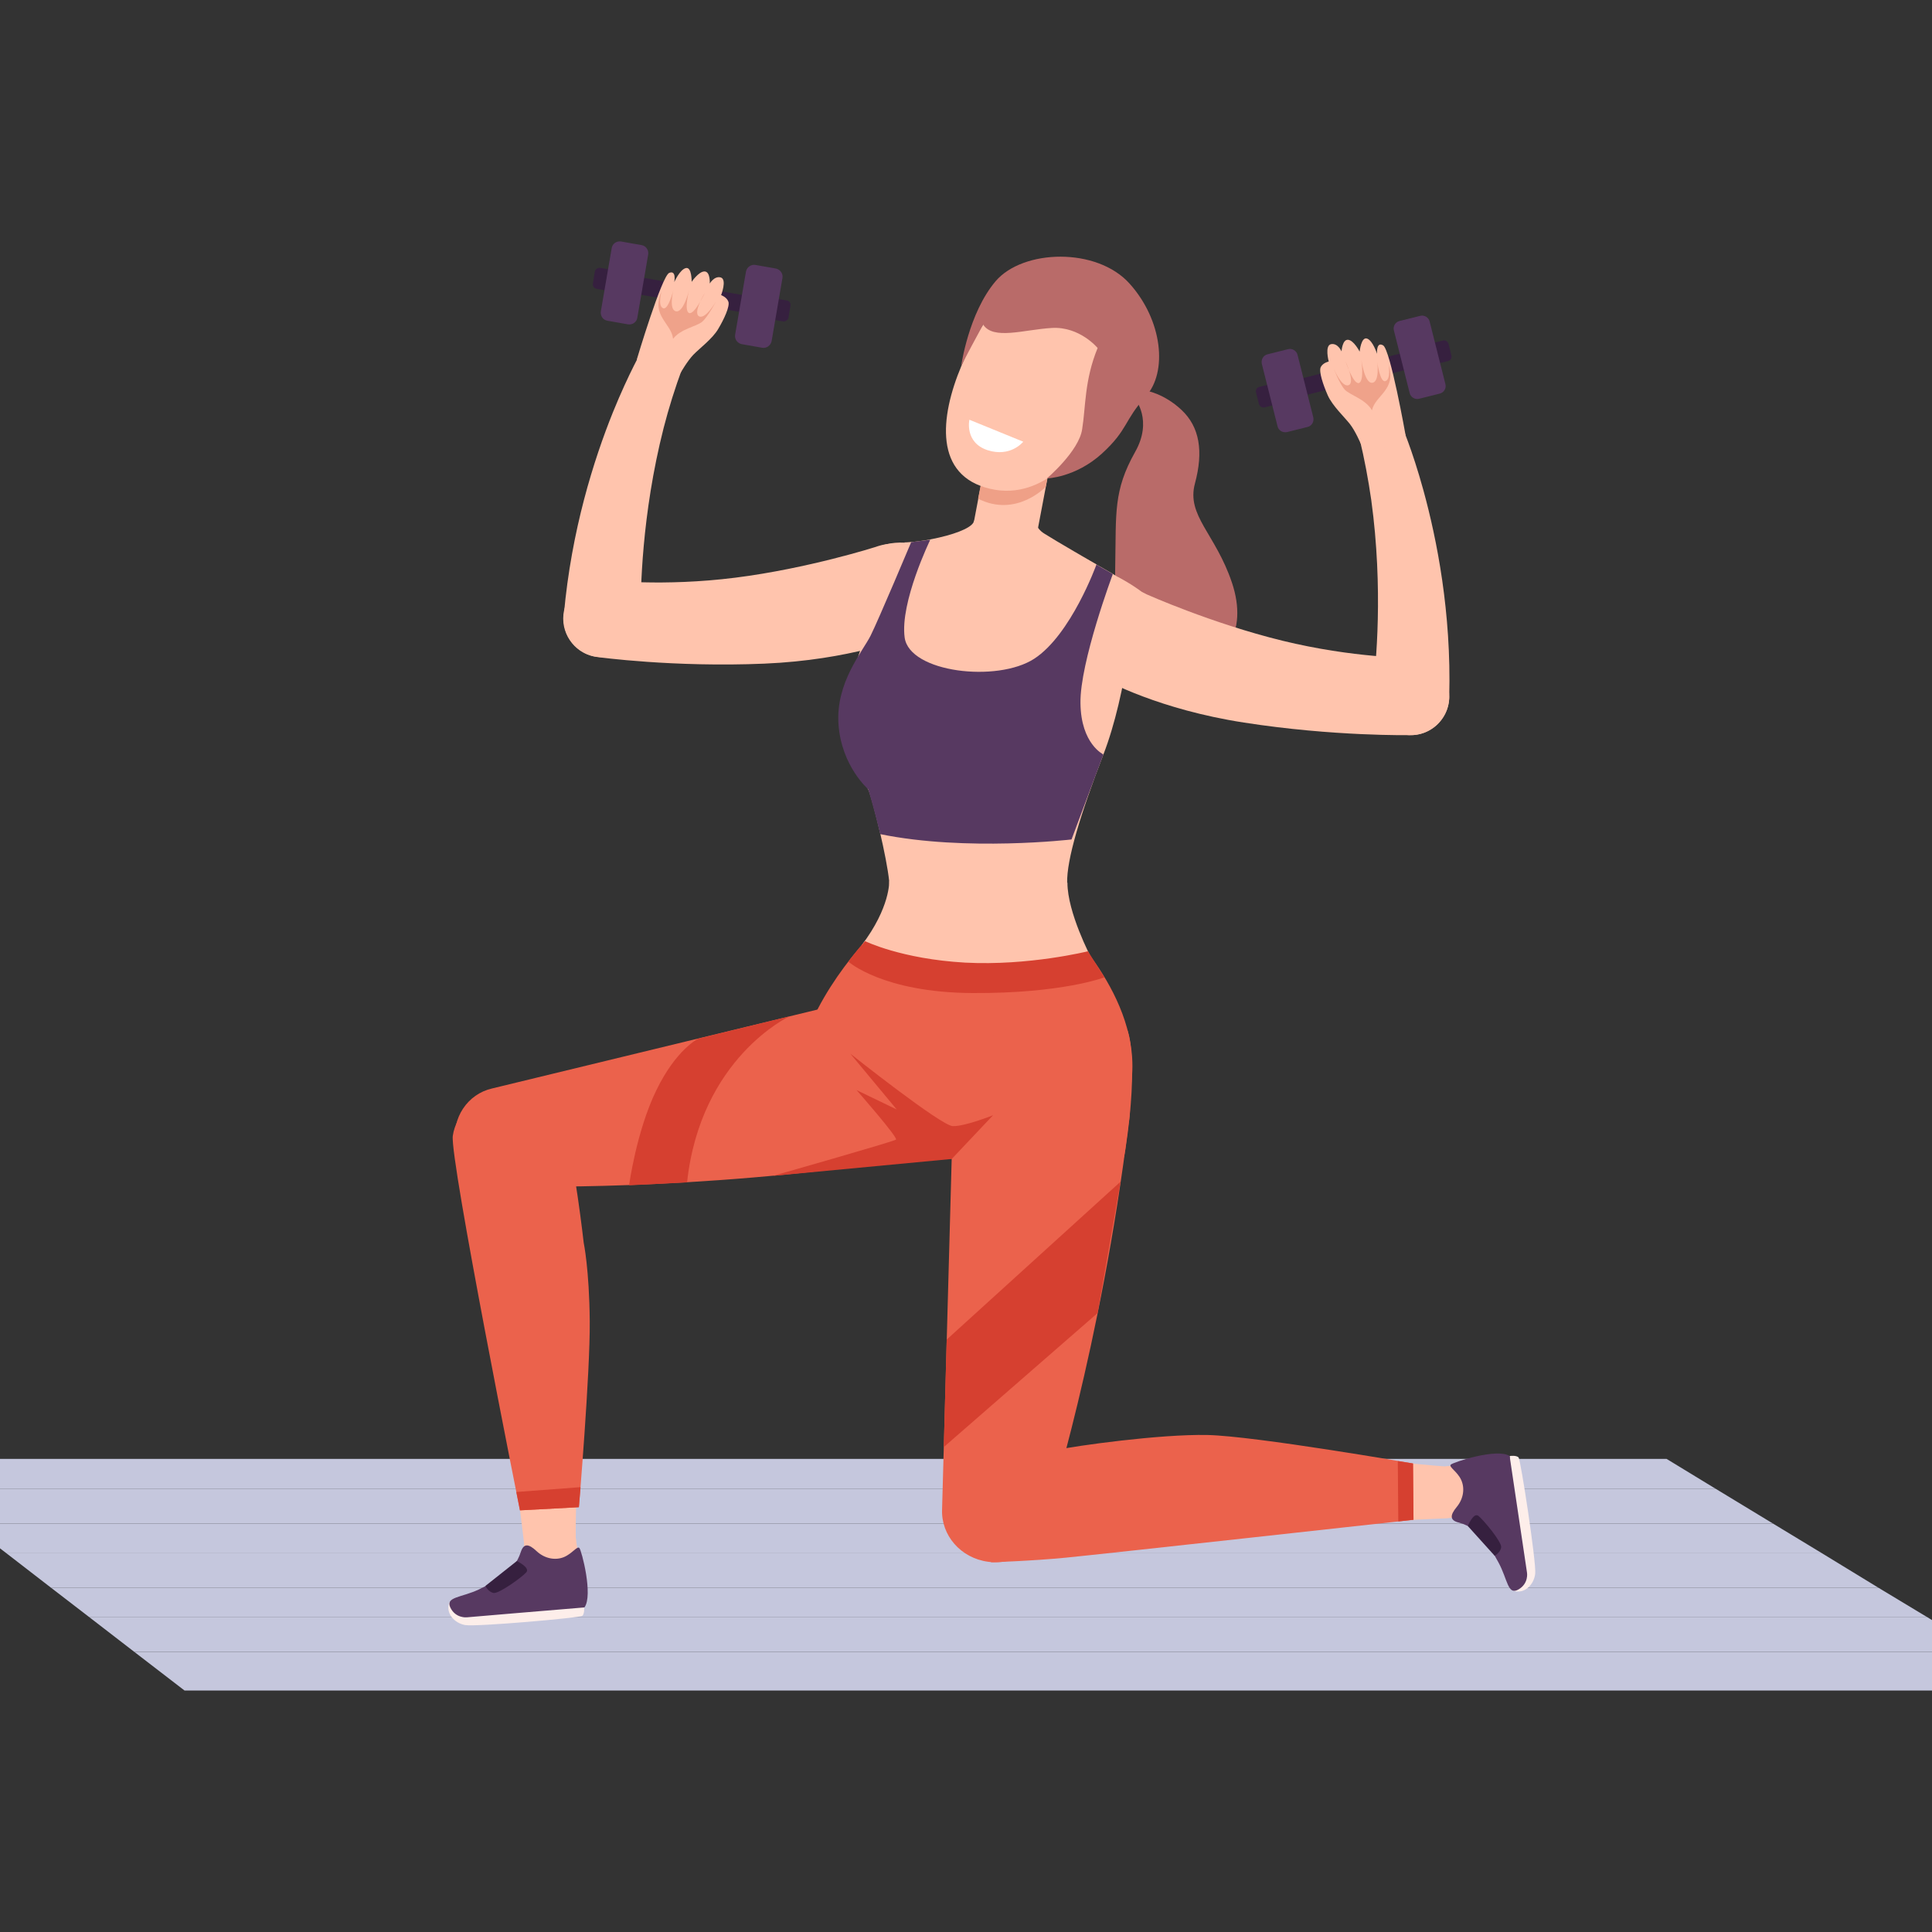 <?xml version="1.0" encoding="utf-8"?>
<!-- Generator: Adobe Illustrator 26.5.0, SVG Export Plug-In . SVG Version: 6.00 Build 0)  -->
<svg version="1.1" id="レイヤー_1" xmlns="http://www.w3.org/2000/svg" xmlns:xlink="http://www.w3.org/1999/xlink" x="0px"
	 y="0px" viewBox="0 0 80 80" style="enable-background:new 0 0 80 80;" xml:space="preserve">
<rect x="0" y="0" width="80" height="80" fill="#333333" stroke="none"/>
<style type="text/css">
	.st0{fill:#C5C7DD;}
	.st1{fill:#B96B69;}
	.st2{fill-rule:evenodd;clip-rule:evenodd;fill:#36203F;}
	.st3{fill-rule:evenodd;clip-rule:evenodd;fill:#573961;}
	.st4{fill:#FFC4AD;}
	.st5{fill:#EFA28A;}
	.st6{fill:#EB624C;}
	.st7{fill:#EFA087;}
	.st8{fill:#FFFFFF;}
	.st9{fill-rule:evenodd;clip-rule:evenodd;fill:#FDEEEA;}
	.st10{fill:#573961;}
	.st11{fill:#D64030;}
</style>
<g>
	<g>
		<polygon class="st0" points="-4.8,60.41 69.01,60.41 71.03,61.64 -3.21,61.64 		"/>
		<polygon class="st0" points="84.8,70 7.64,70 5.56,68.4 82.17,68.4 		"/>
		<polygon class="st0" points="79.78,66.95 3.68,66.95 2.12,65.75 77.79,65.75 		"/>
		<polygon class="st0" points="73.42,63.09 75.4,64.29 0.23,64.29 -1.33,63.09 		"/>
		<polygon class="st0" points="-3.21,61.64 71.03,61.64 73.42,63.09 -1.33,63.09 		"/>
		<polygon class="st0" points="77.79,65.75 2.12,65.75 0.23,64.29 75.4,64.29 		"/>
		<polygon class="st0" points="82.17,68.4 5.56,68.4 3.68,66.95 79.78,66.95 		"/>
	</g>
	<path class="st1" d="M47.43,16.17c0,0,0.76,0.11,1.5,0.81c0.74,0.7,0.91,1.7,0.55,3.04c-0.36,1.33,0.85,2.08,1.53,4.1
		c0.68,2.01-0.2,3.66-2.46,3.39c-2.26-0.27-2.41-2.01-2.37-4.14c0.04-2.13-0.08-3.05,0.82-4.65c0.75-1.32,0-2.2,0-2.2L47.43,16.17z"
		/>
	<g>
		
			<rect x="53.34" y="15.16" transform="matrix(0.97 -0.245 0.245 0.97 -2.096 14.17)" class="st2" width="5.17" height="0.71"/>
		<path class="st2" d="M52.01,16.25l0.12,0.48c0.03,0.1,0.13,0.16,0.23,0.14l0.56-0.14c0.1-0.03,0.16-0.13,0.14-0.23l-0.12-0.48
			c-0.03-0.1-0.13-0.16-0.23-0.14l-0.56,0.14C52.04,16.04,51.98,16.15,52.01,16.25z"/>
		<path class="st3" d="M53.73,14.7l0.65,2.58c0.04,0.18-0.06,0.36-0.24,0.4l-0.84,0.21c-0.18,0.04-0.36-0.06-0.4-0.24l-0.65-2.58
			c-0.04-0.18,0.06-0.36,0.24-0.4l0.84-0.21C53.5,14.41,53.69,14.52,53.73,14.7z"/>
		<path class="st2" d="M59.98,14.24l0.12,0.48c0.03,0.1-0.04,0.21-0.14,0.23l-0.56,0.14c-0.1,0.03-0.21-0.04-0.23-0.14l-0.12-0.48
			c-0.03-0.1,0.04-0.21,0.14-0.23l0.56-0.14C59.85,14.07,59.95,14.14,59.98,14.24z"/>
		<path class="st3" d="M57.72,13.69l0.65,2.58c0.04,0.18,0.23,0.29,0.4,0.24l0.84-0.21c0.18-0.04,0.29-0.23,0.24-0.4l-0.65-2.58
			c-0.04-0.18-0.23-0.29-0.4-0.24l-0.84,0.21C57.78,13.33,57.67,13.51,57.72,13.69z"/>
	</g>
	<g>
		
			<rect x="28.41" y="9.64" transform="matrix(0.171 -0.985 0.985 0.171 11.815 38.477)" class="st2" width="0.71" height="5.17"/>
		<path class="st2" d="M32.73,12.66l-0.08,0.49c-0.02,0.1-0.12,0.17-0.22,0.16l-0.57-0.1c-0.1-0.02-0.17-0.12-0.16-0.22l0.08-0.49
			c0.02-0.1,0.12-0.17,0.22-0.16l0.57,0.1C32.68,12.45,32.75,12.55,32.73,12.66z"/>
		<path class="st3" d="M30.89,11.24l-0.45,2.62c-0.03,0.18,0.09,0.35,0.27,0.39l0.85,0.15c0.18,0.03,0.35-0.09,0.39-0.27l0.45-2.62
			c0.03-0.18-0.09-0.35-0.27-0.39l-0.85-0.15C31.1,10.94,30.93,11.06,30.89,11.24z"/>
		<path class="st2" d="M24.63,11.25l-0.08,0.49c-0.02,0.1,0.05,0.2,0.16,0.22l0.57,0.1c0.1,0.02,0.2-0.05,0.22-0.16l0.08-0.49
			c0.02-0.1-0.05-0.2-0.16-0.22l-0.57-0.1C24.75,11.08,24.65,11.15,24.63,11.25z"/>
		<path class="st3" d="M26.84,10.54l-0.45,2.62c-0.03,0.18-0.2,0.3-0.39,0.27l-0.85-0.15c-0.18-0.03-0.3-0.2-0.27-0.39l0.45-2.62
			c0.03-0.18,0.2-0.3,0.39-0.27l0.85,0.15C26.75,10.18,26.87,10.36,26.84,10.54z"/>
	</g>
	<path class="st4" d="M37.21,22.52c1.08,0.11,1.87,1.08,1.75,2.16c-0.08,0.75-0.56,1.35-1.21,1.62c-0.26,0.11-2.55,1.03-6.1,1.18
		c-3.76,0.16-6.89-0.27-6.89-0.27c-0.88-0.09-1.52-0.88-1.43-1.76c0.09-0.88,0.88-1.52,1.76-1.43c0,0,2.36,0.28,5.36-0.1
		c3.01-0.38,5.8-1.27,5.8-1.27l0,0C36.55,22.54,36.88,22.49,37.21,22.52z"/>
	<path class="st4" d="M26.54,25.72c0.01-0.09,0-0.18-0.01-0.26c-0.01-0.92,0.03-4.13,0.95-7.74c0.21-0.82,0.47-1.65,0.78-2.49
		c0.06-0.11,0.1-0.24,0.11-0.37c0.03-0.5-0.35-0.94-0.86-0.97c-0.4-0.02-0.76,0.22-0.9,0.57l0,0c0,0-0.56,0.96-1.23,2.61
		c-0.79,1.96-1.72,4.89-2.03,8.36c0,0.03-0.01,0.06-0.01,0.09c-0.05,0.88,0.62,1.64,1.5,1.69C25.72,27.28,26.48,26.61,26.54,25.72z"
		/>
	<path class="st4" d="M28.18,15.44c0,0,0.28-0.49,0.53-0.75c0.25-0.26,0.8-0.67,1.03-1.07c0.24-0.4,0.49-0.94,0.42-1.13
		c-0.07-0.19-0.3-0.27-0.3-0.27s0.25-0.64-0.01-0.73c-0.27-0.08-0.46,0.25-0.46,0.25s0.03-0.5-0.22-0.5c-0.24,0-0.53,0.43-0.53,0.43
		s0.01-0.63-0.24-0.57c-0.25,0.06-0.48,0.58-0.48,0.58s0.1-0.51-0.21-0.38c-0.31,0.13-1.34,3.58-1.34,3.58S27.24,15.93,28.18,15.44z
		"/>
	<path class="st5" d="M27.39,12.08c0,0-0.16,0.57,0.06,0.68c0.22,0.11,0.43-0.74,0.43-0.74s-0.2,0.81,0.11,0.87
		c0.32,0.07,0.55-0.9,0.55-0.9s-0.23,0.87-0.01,0.97c0.22,0.1,0.66-0.84,0.66-0.84s-0.52,0.84-0.24,0.98
		c0.27,0.13,0.7-0.62,0.7-0.62s-0.34,0.64-0.57,0.84c-0.23,0.2-0.89,0.29-1.21,0.71C27.8,13.38,26.95,13.08,27.39,12.08z"/>
	<path class="st4" d="M35.68,23.04c0,0,0.66-0.63,1.78-0.57c0.73,0.34,0.8,0.43,0.8,0.43l-0.08,0.28l-0.98,0.2L35.68,23.04z"/>
	<path class="st6" d="M35.93,41.3c0.21-0.07,0.43-0.13,0.65-0.16c1.87-0.26,3.62,1.07,3.93,2.97c0.3,1.9-0.97,3.64-2.83,3.9
		c-0.07,0.01-0.14,0.02-0.2,0.02l0,0c-8.95,1.32-16.14,1.09-16.14,1.09l0,0c-0.04,0.01-0.09,0.02-0.14,0.02
		c-1.11,0.15-2.16-0.64-2.34-1.77c-0.17-1.07,0.5-2.07,1.52-2.3l0,0L35.93,41.3z"/>
	<path class="st6" d="M36.79,37.98c0,0-2.32,2.07-3.37,4.77c-1.05,2.7-0.01,4.73,3.56,5.03c3.57,0.31,3.86,0.31,4.94,0.4
		c1.08,0.09,4.65,0.99,4.96-3.7c0.23-3.51-3.23-6.59-3.23-6.59s-1.01-1.22-3.17-1.45C38.3,36.22,36.79,37.98,36.79,37.98z"/>
	<path class="st4" d="M42.37,17.95c0.72,0.14,1.19,0.83,1.06,1.55l-0.59,3.11c-0.14,0.72-0.83,1.19-1.55,1.06
		c-0.72-0.14-1.19-0.83-1.06-1.55l0.59-3.11C40.96,18.29,41.65,17.82,42.37,17.95z"/>
	<path class="st4" d="M40.77,21.92c1-0.09,2,0.11,2.9,0.56c1.13,0.56,2.99,1.52,3.17,1.86c0.26,0.49-0.19,4.43-1.15,6.9
		c-0.95,2.46-1.53,4.37-1.5,5.32c0.04,0.94-0.47,2.52-3.99,2.58c-3.52,0.06-3.29-1.63-3.38-2.64c-0.1-1.01-0.65-3.22-0.83-3.72
		c-0.17-0.51-1.44-1.61-1.1-3.34c0.34-1.73,0.71-2.15,0.84-3.01c0.13-0.86,0.21-2.13,0.47-2.56c0.26-0.43,2.88-1.63,4.1-1.87
		C40.47,21.96,40.62,21.94,40.77,21.92z"/>
	<path class="st4" d="M18.82,47.43c-0.14-1.2,0.8-1.97,2-2.11c1.15-0.13,1.96,0.57,2.17,1.7c1.07,3.52,1.57,6.52,1.19,10.37
		c-0.38,3.85-0.34,6.27-0.34,6.27c0.07,0.59-0.36,1.12-0.95,1.19c-0.59,0.07-1.12-0.36-1.19-0.95c-0.76-6.71-2.65-15.38-2.83-16.22
		c0-0.02-0.01-0.03-0.01-0.05c0-0.01,0-0.02,0-0.02l0,0C18.84,47.55,18.83,47.49,18.82,47.43z"/>
	<path class="st4" d="M18.9,66.65c0.25-0.53,2.58-0.98,2.81-2.64c-0.05-0.59,0.38-1.11,0.98-1.17c0.59-0.05,1.11,0.38,1.17,0.98
		c0,0,0.05,0.47,0.22,1.06c0.18,0.59,0.53,1.64-0.41,1.73c-0.94,0.08-3.48,0.31-3.48,0.31S18.65,67.18,18.9,66.65z"/>
	<path class="st6" d="M18.9,66.65c0.22-0.46,2-0.86,2.62-2.05c0.18,0.06,0.44,0.18,0.41,0.37c-0.05,0.3-0.46,0.5-0.27,0.59
		c0.18,0.08,1.4-0.01,2.43-0.67c0.18,0.59,0.52,1.63-0.41,1.71c-0.94,0.08-3.48,0.31-3.48,0.31S18.65,67.18,18.9,66.65z"/>
	<path class="st6" d="M39.46,46.07c-0.02-0.23-0.01-0.46,0.02-0.69c0.25-1.91,2.09-3.25,4.1-2.98c2.01,0.26,3.44,2.03,3.18,3.94
		c-0.01,0.07-0.02,0.14-0.03,0.21l0,0c-1.13,9.2-3.36,16.2-3.36,16.2l0,0c0,0.05-0.01,0.09-0.01,0.14
		c-0.15,1.14-1.24,1.94-2.44,1.78c-1.14-0.15-1.96-1.1-1.91-2.18l0,0L39.46,46.07z"/>
	<path class="st4" d="M43.26,64.52c-1.21,0.05-1.91-0.95-1.96-2.15c-0.05-1.16,0.72-1.92,1.85-2.04c3.59-0.81,6.61-1.08,10.43-0.42
		c3.82,0.66,6.23,0.81,6.23,0.81c0.59-0.02,1.1,0.44,1.12,1.03c0.02,0.59-0.44,1.09-1.03,1.12c-6.75,0.26-15.53,1.51-16.39,1.63
		c-0.02,0-0.03,0.01-0.05,0.01c-0.01,0-0.02,0-0.02,0l0,0C43.38,64.52,43.32,64.52,43.26,64.52z"/>
	<path class="st4" d="M62.73,65.73c-0.53-0.26-0.91-2.6-2.57-2.88c-0.59,0.04-1.1-0.41-1.14-1.01c-0.04-0.59,0.41-1.1,1.01-1.14
		c0,0,0.47-0.04,1.07-0.2c0.6-0.16,1.66-0.49,1.72,0.45c0.06,0.95,0.22,3.49,0.22,3.49S63.25,65.99,62.73,65.73z"/>
	<path class="st4" d="M45.4,23.37c0,0-1.42,1.63-4.3,1.55c-2.88-0.08-3.65-2.46-3.65-2.46s0.56,0,1.43-0.2
		c0.87-0.2,1.44-0.47,1.45-0.7c0.76,0.05,2.5-0.15,2.5-0.15s0,0.44,0.42,0.69C43.67,22.37,45.4,23.37,45.4,23.37z"/>
	<path class="st7" d="M40.74,19.43c0,0,1.21,0.5,2.63,0.38c-0.05,0.27-0.07,0.35-0.07,0.35s-1.22,1.29-2.8,0.49
		C40.63,20.01,40.74,19.43,40.74,19.43z"/>
	<path class="st4" d="M44.83,18.37c0,0-1.5,2.42-3.83,1.87c-2.32-0.54-2.09-2.95-1.19-5.09c0.9-2.13,2.46-4.28,4.73-3.6
		C46.81,12.25,47.3,15,44.83,18.37z"/>
	<path class="st8" d="M42.37,18.29l-2.23-0.91c0,0-0.21,0.94,0.75,1.26C41.85,18.95,42.37,18.29,42.37,18.29z"/>
	<path class="st1" d="M45.45,14.41c0,0-0.74-0.9-1.9-0.83c-1.16,0.07-2.42,0.51-2.84-0.14c-0.81,1.49-0.91,1.72-0.91,1.72
		s0.3-2.19,1.43-3.52c1.13-1.32,4.18-1.41,5.54,0.1c1.37,1.52,1.59,3.67,0.67,4.68c-0.91,1.01-0.72,1.36-1.81,2.36
		c-1.1,1-2.28,1.03-2.28,1.03s1.33-1.13,1.46-2.04C44.96,16.85,44.9,15.75,45.45,14.41z"/>
	<path class="st4" d="M46.56,24.37c-1.09-0.01-1.98,0.86-1.99,1.95c-0.01,0.75,0.41,1.41,1.02,1.74c0.24,0.14,2.42,1.32,5.92,1.86
		c3.72,0.58,6.88,0.52,6.88,0.52c0.88,0.01,1.61-0.7,1.62-1.58c0.01-0.88-0.7-1.61-1.59-1.62c0,0-2.37,0.01-5.32-0.71
		c-2.94-0.72-5.62-1.92-5.62-1.92l0,0C47.22,24.46,46.9,24.38,46.56,24.37z"/>
	<g>
		<path class="st9" d="M24.19,66.55c0,0,0.02,0.28-0.08,0.36c-0.1,0.08-4.39,0.46-4.85,0.38c-0.45-0.08-0.83-0.5-0.65-0.95
			C20.11,66.74,24.19,66.55,24.19,66.55z"/>
		<path class="st10" d="M21.09,65.11c0,0,0.35-0.44,0.47-0.83c0.12-0.38,0.32-0.37,0.66-0.05c0.33,0.31,0.77,0.39,1.12,0.25
			c0.35-0.14,0.56-0.48,0.65-0.38c0.09,0.09,0.58,1.96,0.21,2.46c-1.13,0.09-4.87,0.41-4.87,0.41s-0.46,0.05-0.68-0.4
			c-0.22-0.45,0.44-0.41,1.17-0.75C20.54,65.47,21.09,65.11,21.09,65.11z"/>
		<path class="st2" d="M21.4,64.64c0,0,0.57,0.27,0.39,0.47c-0.18,0.2-1.14,0.9-1.36,0.85c-0.22-0.05-0.33-0.29-0.33-0.29
			L21.4,64.64z"/>
	</g>
	<g>
		<path class="st9" d="M62.51,60.29c0,0,0.28-0.04,0.37,0.06c0.09,0.1,0.74,4.36,0.69,4.81c-0.05,0.46-0.45,0.86-0.9,0.71
			C62.96,64.35,62.51,60.29,62.51,60.29z"/>
		<path class="st10" d="M61.27,63.47c0,0-0.47-0.32-0.85-0.42c-0.39-0.09-0.39-0.3-0.1-0.65c0.29-0.35,0.34-0.79,0.18-1.13
			c-0.16-0.34-0.51-0.52-0.43-0.62c0.09-0.1,1.92-0.7,2.44-0.36c0.17,1.12,0.72,4.83,0.72,4.83s0.08,0.45-0.36,0.7
			c-0.44,0.25-0.44-0.42-0.82-1.12C61.67,64,61.27,63.47,61.27,63.47z"/>
		<path class="st2" d="M60.78,63.19c0,0,0.23-0.58,0.44-0.42c0.21,0.17,0.97,1.08,0.94,1.3c-0.03,0.22-0.27,0.35-0.27,0.35
			L60.78,63.19z"/>
	</g>
	<path class="st10" d="M38.52,22.35c0,0-1.26,2.59-1.06,4.05c0.2,1.45,3.83,1.87,5.36,0.88c1.53-0.99,2.58-3.9,2.58-3.9l0.68,0.39
		c0,0-1.37,3.66-1.34,5.35c0.02,1.69,0.95,2.12,0.95,2.12l-1.32,3.52c0,0-4.36,0.51-7.92-0.22c-0.3-1.22-0.5-1.86-0.5-1.86
		s-1.11-0.96-1.23-2.69c-0.12-1.73,1-3.01,1.33-3.67c0.33-0.66,1.68-3.87,1.68-3.87L38.52,22.35z"/>
	<path class="st4" d="M35.68,39.14c0,0,1.01,0.75,4.14,0.94c3.13,0.18,5.35-0.45,5.35-0.45s-0.97-1.84-0.97-3.08
		c-2.18-0.04-7.38-0.06-7.38-0.06S36.87,37.57,35.68,39.14z"/>
	<path class="st4" d="M46.29,23.89c0,0,1.07,0.54,1.51,1.11c0.18,0.8-1.22,0.19-1.21,0.15C46.6,25.11,45.9,24.3,46.29,23.89z"/>
	<path class="st6" d="M46.69,42.67c0,0,0.48,1.17-0.09,4.93C46.02,51.36,41.8,44.72,46.69,42.67z"/>
	<path class="st6" d="M41.04,64.69c0,0,1.65-0.05,3.09-0.19c1.44-0.14,14.4-1.57,14.4-1.57l-0.02-2.33c0,0-6.55-1.14-8.52-1.18
		c-1.97-0.04-5.45,0.45-6.25,0.62c-0.8,0.17-2.07-0.1-2.07-0.1S40.18,61.97,41.04,64.69z"/>
	<path class="st6" d="M19.69,45.55c0,0-0.81,0.56-0.94,1.48c-0.14,0.92,2.78,15.51,2.78,15.51l2.44-0.13c0,0,0.47-5.56,0.45-7.71
		c-0.02-2.15-0.25-3.24-0.25-3.24s-0.4-3.54-0.76-4.43c-0.36-0.89-1.17-1.68-2.22-1.87C20.35,45.01,19.69,45.55,19.69,45.55z"/>
	<path class="st11" d="M35.21,43.63c0,0,3.75,2.98,4.24,3c0.49,0.02,1.67-0.45,1.67-0.45l-1.71,1.81l-7.4,0.7
		c0,0,4.99-1.42,5.09-1.5s-1.63-2.05-1.63-2.05l1.66,0.8L35.21,43.63z"/>
	<path class="st11" d="M35.13,39.82c0,0,1.42,1.28,5.14,1.3c3.72,0.02,5.46-0.65,5.46-0.65l-0.68-1.08c0,0-2.45,0.61-5.09,0.47
		c-2.64-0.15-4.14-0.89-4.14-0.89S35.41,39.43,35.13,39.82z"/>
	<polygon class="st11" points="58.53,62.93 58.51,60.6 57.88,60.5 57.9,63 	"/>
	<polygon class="st11" points="21.53,62.54 23.97,62.41 24.04,61.58 21.38,61.78 	"/>
	<polygon class="st11" points="39.2,55.47 46.4,48.93 45.45,54.37 39.08,59.92 	"/>
	<path class="st11" d="M32.68,42.09c0,0-3.67,1.71-4.23,6.87c-0.92,0.05-2.4,0.12-2.4,0.12s0.3-2.24,1.13-3.94
		c0.82-1.69,1.73-2.13,1.73-2.13L32.68,42.09z"/>
	<path class="st4" d="M56.81,28.76c0-0.09,0.02-0.18,0.04-0.26c0.12-0.91,0.44-4.1-0.07-7.8c-0.12-0.83-0.28-1.7-0.49-2.56
		c-0.05-0.12-0.07-0.25-0.06-0.38c0.03-0.5,0.46-0.89,0.96-0.86c0.4,0.02,0.73,0.3,0.83,0.67l0,0c0,0,0.45,1.02,0.92,2.73
		c0.56,2.04,1.16,5.06,1.07,8.54c0,0.03,0,0.06,0,0.09c-0.05,0.88-0.8,1.56-1.68,1.51C57.44,30.4,56.76,29.64,56.81,28.76z"/>
	<path class="st4" d="M56.34,18.36c0,0-0.22-0.52-0.45-0.81c-0.22-0.28-0.72-0.75-0.91-1.18c-0.19-0.43-0.38-0.99-0.29-1.17
		c0.09-0.18,0.33-0.23,0.33-0.23s-0.18-0.67,0.1-0.72c0.28-0.05,0.43,0.3,0.43,0.3s0.03-0.5,0.27-0.48
		c0.24,0.02,0.48,0.49,0.48,0.49s0.06-0.63,0.31-0.54c0.24,0.09,0.41,0.63,0.41,0.63s-0.04-0.52,0.25-0.35
		c0.3,0.16,0.93,3.71,0.93,3.71S57.22,18.95,56.34,18.36z"/>
	<path class="st5" d="M57.5,15.11c0,0,0.1,0.59-0.13,0.67c-0.23,0.08-0.34-0.79-0.34-0.79s0.11,0.83-0.21,0.86
		c-0.32,0.03-0.45-0.96-0.45-0.96s0.13,0.89-0.1,0.97c-0.23,0.07-0.56-0.91-0.56-0.91s0.42,0.9,0.13,1c-0.29,0.1-0.62-0.7-0.62-0.7
		s0.26,0.67,0.47,0.89c0.21,0.22,0.86,0.39,1.12,0.85C56.95,16.36,57.83,16.15,57.5,15.11z"/>
</g>
</svg>
